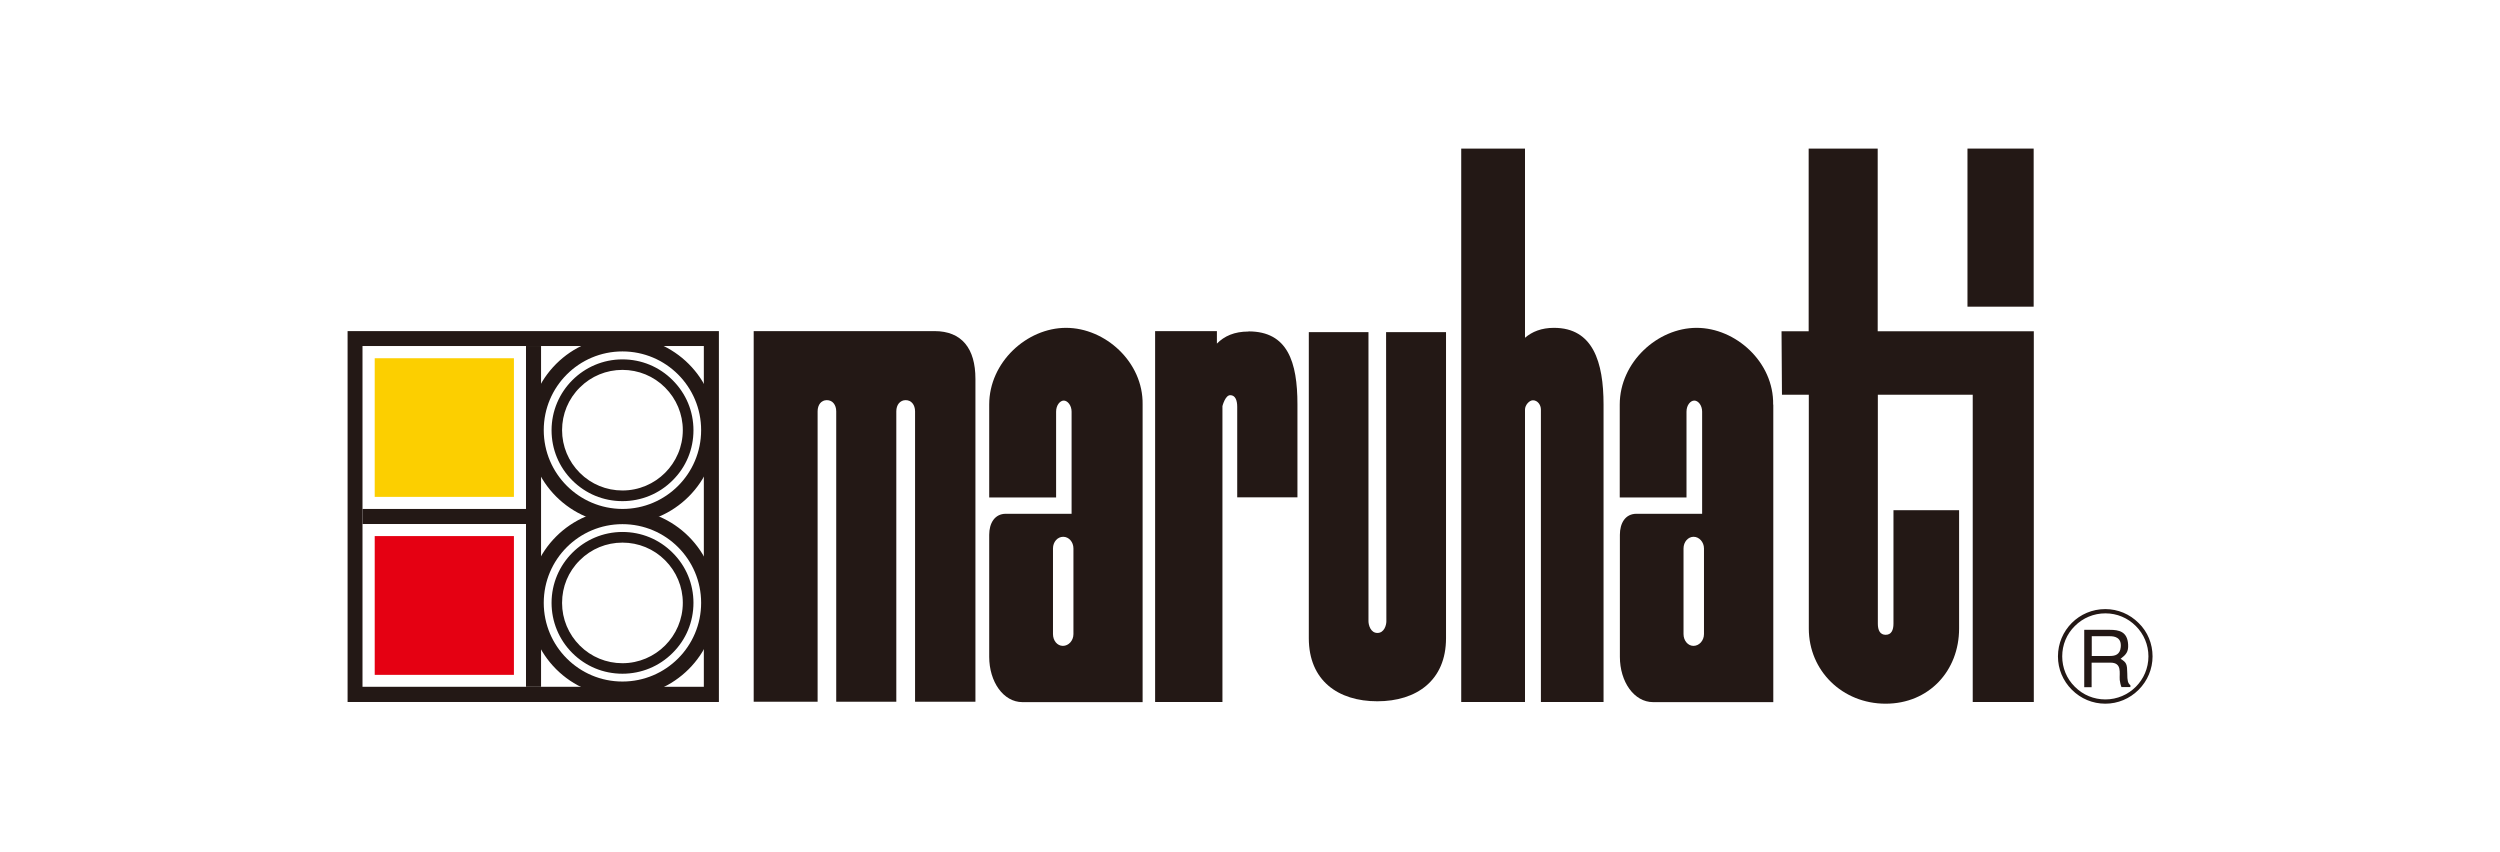 <?xml version="1.0" encoding="UTF-8"?>
<svg id="maruhati" xmlns="http://www.w3.org/2000/svg" viewBox="0 0 176 60">
  <defs>
    <style>
      .cls-1 {
        fill: #231815;
      }

      .cls-1, .cls-2, .cls-3 {
        stroke-width: 0px;
      }

      .cls-2 {
        fill: #fccf00;
      }

      .cls-3 {
        fill: #e50012;
      }
    </style>
  </defs>
  <path class="cls-1" d="M68.67,26.67c0-2.15-.97-3.36-2.88-3.36h-12.73v26.09h4.5v-20.44c0-.46.25-.79.65-.79s.66.33.66.79v20.44h4.23v-20.44c0-.46.26-.79.66-.79s.66.33.66.79v20.44h4.25v-22.73"/>
  <path class="cls-1" d="M80.44,28.48c.05-2.99-2.63-5.4-5.39-5.4s-5.41,2.42-5.41,5.4v6.54h4.71v-6.04c0-.46.28-.78.54-.78s.55.33.55.78v7.19h-4.63c-.78,0-1.17.66-1.17,1.48v8.59c0,1.76,1,3.19,2.34,3.19h8.46v-20.94M74.83,45.47c-.4,0-.7-.37-.7-.83v-6.03c0-.46.32-.82.72-.82s.72.37.72.82v6.03c0,.46-.34.83-.74.83"/>
  <path class="cls-1" d="M124.83,28.48c.05-2.99-2.64-5.4-5.39-5.4s-5.41,2.42-5.41,5.4v6.54h4.7v-6.04c0-.46.28-.78.55-.78s.55.33.55.78v7.19h-4.62c-.79,0-1.17.66-1.17,1.48v8.59c0,1.76,1,3.19,2.34,3.19h8.46v-20.94M119.22,45.47c-.39,0-.7-.37-.7-.83v-6.03c0-.46.32-.82.71-.82s.73.37.73.82v6.03c0,.46-.34.83-.74.83"/>
  <path class="cls-1" d="M87.89,23.34c-.99,0-1.7.32-2.22.85v-.88h-4.35v26.11h4.74v-20.83s.19-.77.55-.77.49.37.49.82v6.37h4.24v-6.54c0-2.99-.69-5.14-3.44-5.14"/>
  <path class="cls-1" d="M96.33,23.38h-4.19v21.55c0,2.98,2.06,4.44,4.82,4.44s4.84-1.46,4.84-4.44v-21.55h-4.22l.02,20.36c0,.27-.15.82-.63.82s-.63-.56-.63-.83v-20.35"/>
  <path class="cls-1" d="M109.4,23.08c-.88,0-1.54.27-2.04.7v-13.32h-4.49v38.96h4.49v-20.59c0-.31.3-.65.56-.65.33,0,.56.33.56.65v20.59h4.41v-20.94c0-2.99-.74-5.4-3.49-5.4"/>
  <rect class="cls-1" x="138.51" y="10.46" width="4.66" height="11.13"/>
  <path class="cls-1" d="M140.85,23.32h-8.66v-12.86h-4.86v12.86h-1.91l.03,4.47h1.89v16.46c0,2.98,2.37,5.29,5.41,5.29s5.17-2.31,5.17-5.29v-8.33h-4.62v7.99c0,.45-.15.78-.55.78s-.55-.33-.55-.78v-16.12h6.68v21.63h4.3v-26.1h-2.32"/>
  <path class="cls-1" d="M148.21,49.54c.89,0,1.72-.35,2.35-.98.63-.63.98-1.47.98-2.35s-.34-1.73-.98-2.35c-.63-.63-1.46-.98-2.35-.98-1.84,0-3.33,1.49-3.33,3.33,0,.89.35,1.72.98,2.35.63.63,1.46.98,2.36.98M145.18,46.21c0-.81.31-1.57.89-2.14.57-.57,1.33-.89,2.15-.89s1.57.32,2.14.89c.57.57.89,1.33.89,2.14,0,1.67-1.36,3.03-3.03,3.03-.81,0-1.57-.31-2.15-.89-.58-.57-.89-1.34-.89-2.14"/>
  <path class="cls-1" d="M146.74,44.34h1.8c.63,0,1.23.12,1.28,1.03.03.52-.14.71-.53,1.01.42.26.46.37.47,1.03,0,.51.04.69.22.83v.13h-.63c-.07-.18-.1-.35-.12-.5-.04-.48.19-1.22-.66-1.22h-1.32v1.73h-.52v-4.03M147.26,44.79v1.39h1.3c.35,0,.69-.1.74-.62.07-.68-.43-.77-.75-.77h-1.3"/>
  <rect class="cls-2" x="26.38" y="25.22" width="9.8" height="9.76"/>
  <rect class="cls-3" x="26.38" y="37.74" width="9.8" height="9.77"/>
  <path class="cls-1" d="M43.82,35.28c1.33,0,2.59-.52,3.53-1.46.95-.94,1.47-2.19,1.47-3.53s-.52-2.58-1.47-3.53c-.94-.94-2.19-1.46-3.53-1.46-2.75,0-4.99,2.24-4.99,4.99,0,1.34.52,2.59,1.46,3.53.94.94,2.19,1.46,3.53,1.46M39.57,30.28c0-1.13.44-2.2,1.25-3,.8-.8,1.87-1.24,3-1.24s2.2.44,3,1.24c.8.8,1.25,1.87,1.25,3,0,2.35-1.91,4.25-4.25,4.25-1.13,0-2.2-.44-3-1.24-.8-.8-1.25-1.87-1.25-3.01"/>
  <path class="cls-1" d="M43.82,47.43c1.33,0,2.59-.52,3.53-1.46.95-.94,1.47-2.2,1.47-3.53s-.52-2.59-1.47-3.53c-.94-.94-2.19-1.46-3.53-1.46-2.75,0-4.99,2.24-4.99,4.99,0,1.33.52,2.59,1.46,3.53.94.94,2.19,1.46,3.53,1.46M39.57,42.44c0-1.14.44-2.2,1.25-3,.8-.8,1.87-1.24,3-1.24s2.2.44,3,1.24c.8.8,1.25,1.87,1.25,3,0,2.34-1.91,4.25-4.25,4.25-1.13,0-2.2-.44-3-1.24-.8-.8-1.25-1.87-1.25-3"/>
  <rect class="cls-1" x="25.52" y="35.83" width="11.51" height="1.06"/>
  <rect class="cls-1" x="37.03" y="24.36" width="1.06" height="23.99"/>
  <path class="cls-1" d="M37.22,30.29c0-3.65,2.95-6.6,6.6-6.6s6.6,2.96,6.6,6.6-2.95,6.6-6.6,6.6-6.6-2.96-6.6-6.6M43.82,35.83c3.06,0,5.54-2.48,5.54-5.55,0-3.06-2.48-5.54-5.54-5.54-3.06,0-5.54,2.48-5.54,5.54,0,3.06,2.48,5.54,5.54,5.55Z"/>
  <path class="cls-1" d="M37.22,42.44c0-3.65,2.95-6.6,6.6-6.6s6.6,2.96,6.6,6.6-2.95,6.6-6.6,6.6-6.6-2.95-6.6-6.6M43.82,47.98c3.06,0,5.54-2.48,5.54-5.54,0-3.06-2.48-5.54-5.54-5.54-3.06,0-5.54,2.48-5.54,5.54,0,3.06,2.48,5.54,5.54,5.54Z"/>
  <path class="cls-1" d="M24.47,49.42v-26.11h26.14v26.11h-26.14ZM25.52,24.36v23.99h24.03v-23.99h-24.03Z"/>
</svg>